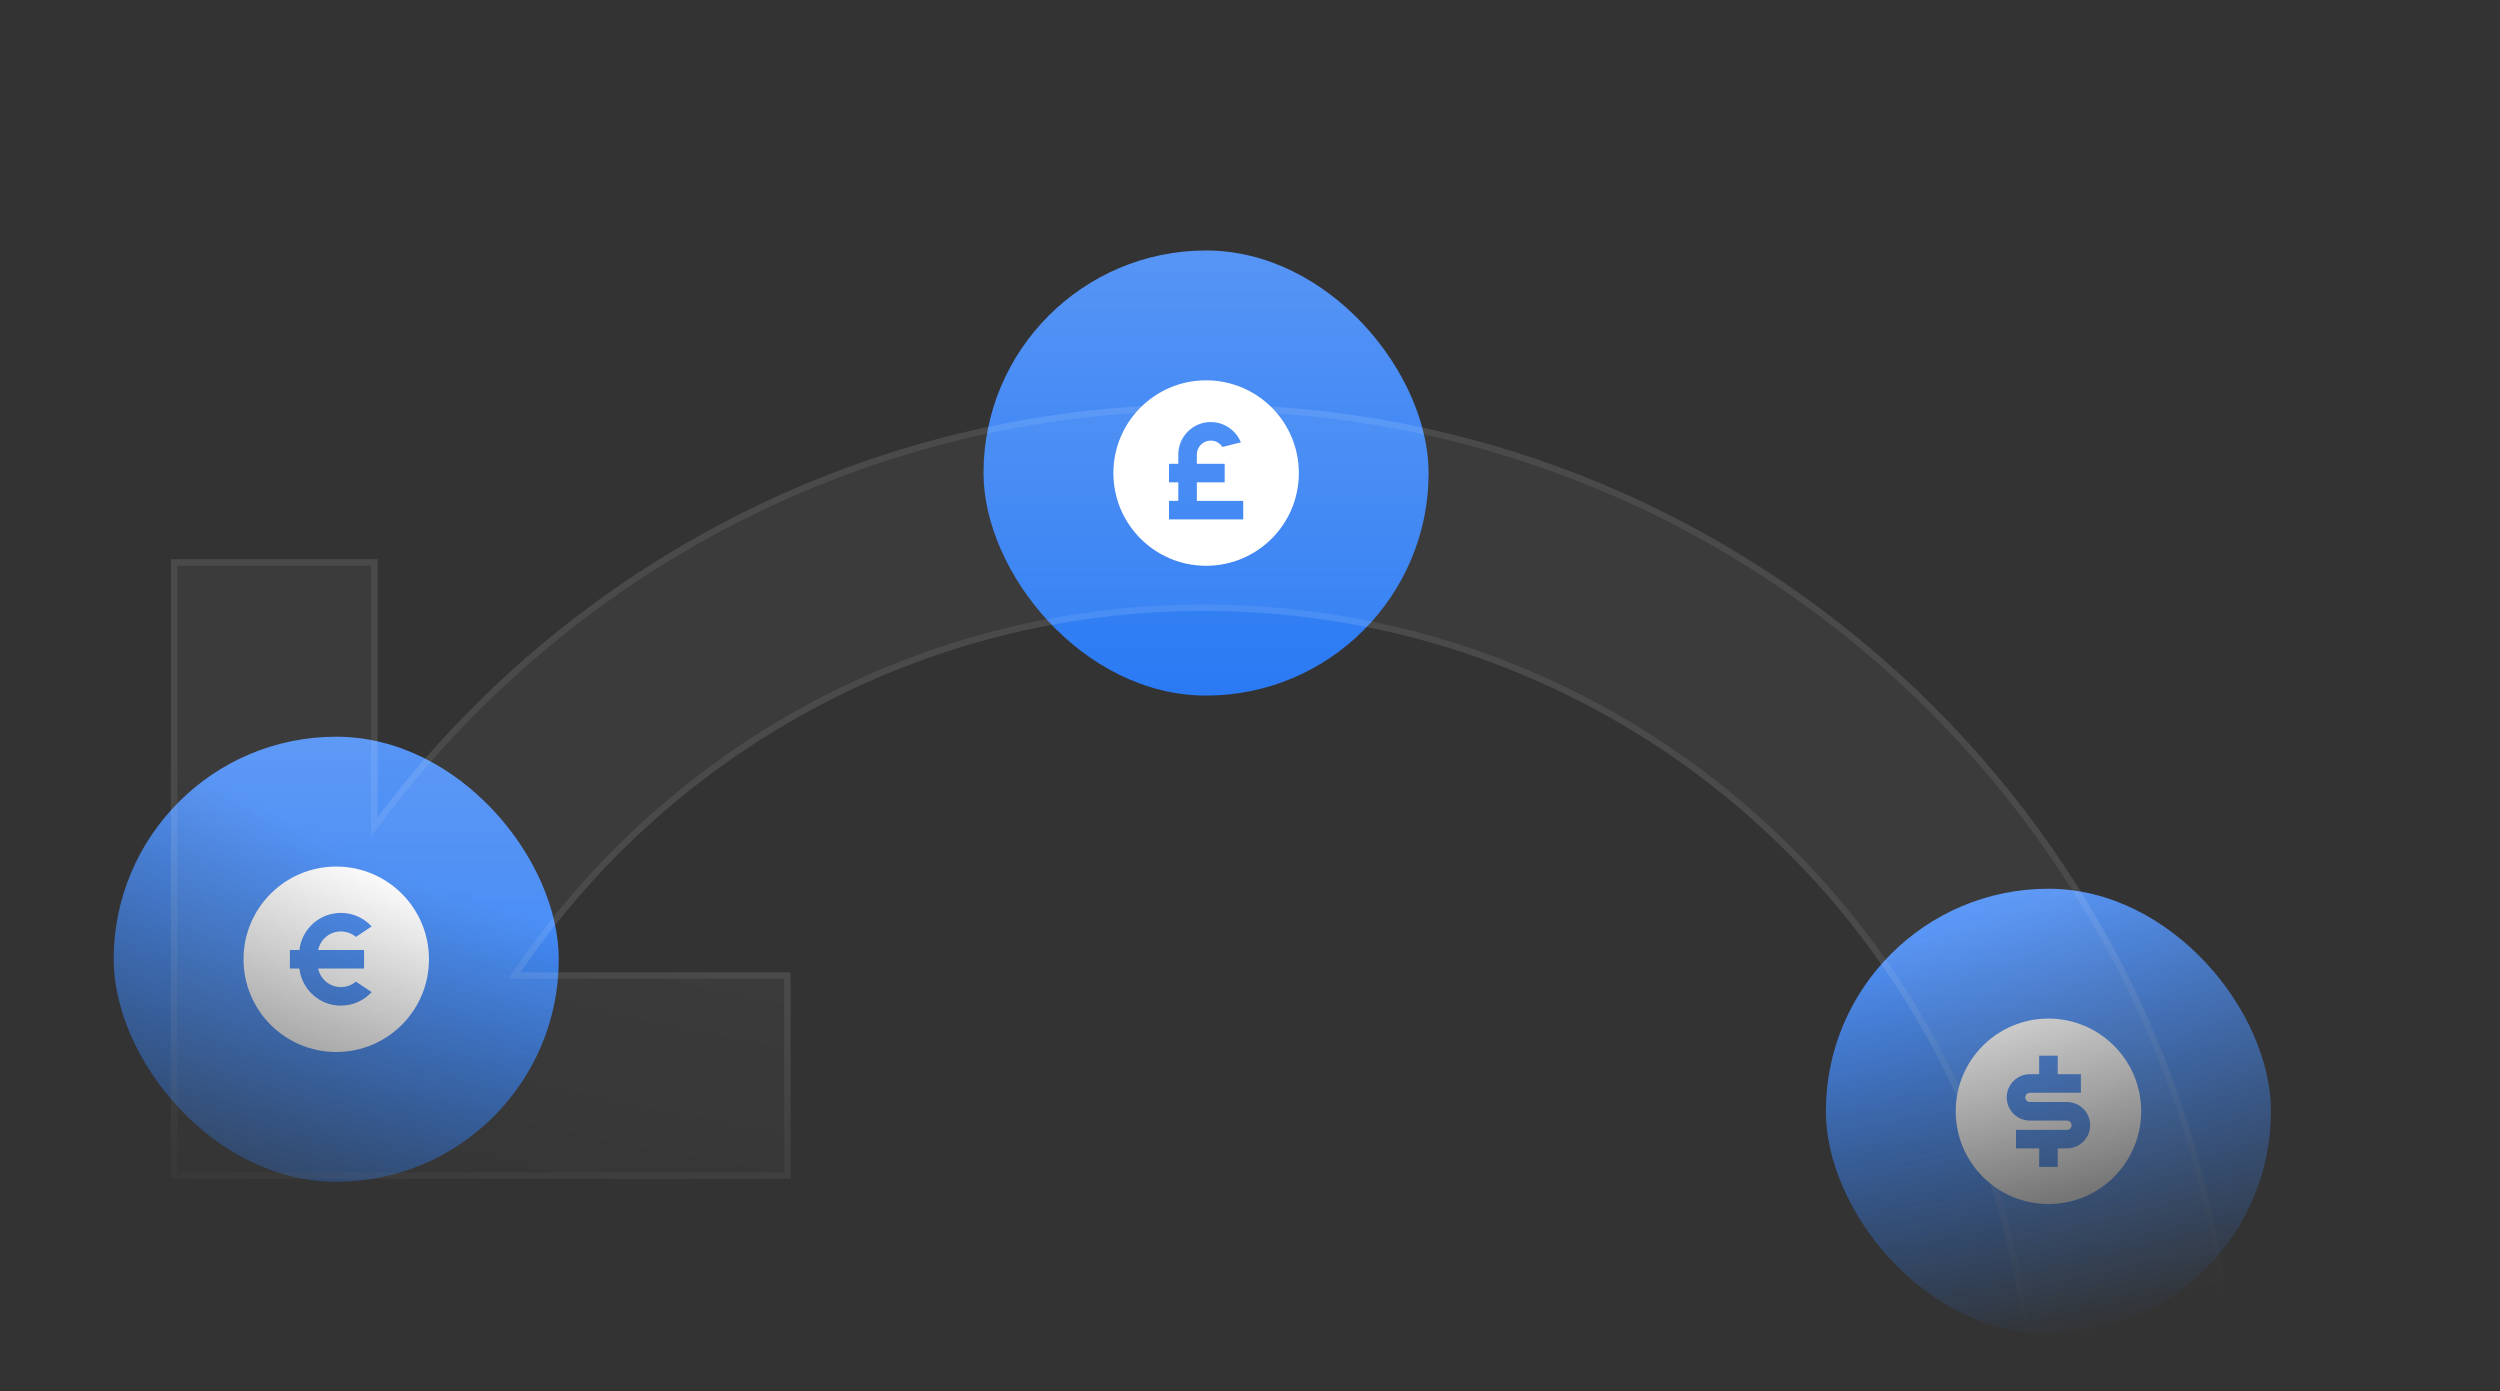 <svg width="390" height="217" viewBox="0 0 390 217" fill="none" xmlns="http://www.w3.org/2000/svg">
<rect x="0" y="0" width="390" height="217" fill="#333333" stroke="none"/>
<mask id="mask0_34_2753" style="mask-type: alpha" maskUnits="userSpaceOnUse" x="0" y="0" width="390" height="217">
<rect x="0.335" y="0.076" width="389" height="216" fill="url('#paint0_radial_34_2753')"></rect>
</mask>
<g mask="url('#mask0_34_2753')">
<rect x="284.835" y="138.643" width="69.434" height="69.434" rx="34.717" fill="url('#paint1_linear_34_2753')"></rect>
<path d="M319.557 187.828C311.568 187.828 305.092 181.352 305.092 173.363C305.092 165.374 311.568 158.897 319.557 158.897C327.546 158.897 334.022 165.374 334.022 173.363C334.022 181.352 327.546 187.828 319.557 187.828ZM314.494 176.256V179.149H318.11V182.042H321.004V179.149H322.45C324.447 179.149 326.066 177.53 326.066 175.533C326.066 173.535 324.447 171.916 322.45 171.916H316.664C316.264 171.916 315.941 171.593 315.941 171.193C315.941 170.794 316.264 170.47 316.664 170.47H324.62V167.577H321.004V164.684H318.11V167.577H316.664C314.667 167.577 313.048 169.196 313.048 171.193C313.048 173.19 314.667 174.809 316.664 174.809H322.45C322.849 174.809 323.173 175.133 323.173 175.533C323.173 175.932 322.849 176.256 322.45 176.256H314.494Z" fill="white"></path>
<rect x="153.428" y="39.076" width="69.434" height="69.434" rx="34.717" fill="url('#paint2_linear_34_2753')"></rect>
<path d="M188.155 88.263C180.166 88.263 173.689 81.787 173.689 73.797C173.689 65.808 180.166 59.332 188.155 59.332C196.144 59.332 202.62 65.808 202.62 73.797C202.62 81.787 196.144 88.263 188.155 88.263ZM183.815 75.244V78.137H182.368V81.03H193.941V78.137H186.708V75.244H191.048V72.351H186.708V70.904C186.708 69.706 187.68 68.734 188.878 68.734C189.642 68.734 190.313 69.129 190.7 69.726L193.573 69.007C192.823 67.151 191.003 65.841 188.878 65.841C186.082 65.841 183.815 68.108 183.815 70.904V72.351H182.368V75.244H183.815Z" fill="white"></path>
<rect x="17.733" y="114.926" width="69.434" height="69.434" rx="34.717" fill="url('#paint3_linear_34_2753')"></rect>
<path d="M52.455 164.112C44.466 164.112 37.99 157.636 37.99 149.647C37.99 141.658 44.466 135.182 52.455 135.182C60.444 135.182 66.921 141.658 66.921 149.647C66.921 157.636 60.444 164.112 52.455 164.112ZM49.635 148.2C49.97 146.55 51.429 145.307 53.179 145.307C54.069 145.307 54.883 145.629 55.513 146.162L57.974 144.522C56.784 143.226 55.076 142.414 53.179 142.414C49.828 142.414 47.069 144.946 46.709 148.2H45.223V151.094H46.709C47.069 154.348 49.828 156.88 53.179 156.88C55.076 156.88 56.784 156.068 57.974 154.773L55.513 153.132C54.883 153.665 54.069 153.987 53.179 153.987C51.429 153.987 49.97 152.744 49.635 151.094H56.795V148.2H49.635Z" fill="white"></path>
<path d="M348.09 208.073C340.006 126.66 271.317 63.076 187.776 63.076C135.073 63.076 88.28 88.382 58.887 127.507L58.889 87.243H26.667V183.908H123.332V151.686L81.195 151.69C104.393 117.649 143.475 95.298 187.776 95.298C253.503 95.298 307.739 144.496 315.667 208.076L348.09 208.073Z" fill="white" fill-opacity="0.04"></path>
<path d="M187.776 63.576C270.869 63.576 339.221 126.677 347.534 207.573L316.105 207.575C307.952 143.961 253.606 94.798 187.776 94.798C143.302 94.798 104.069 117.237 80.781 151.408L80.249 152.19H81.195L122.833 152.187V183.408H27.167V87.742H58.388L58.386 127.507V129.005L59.287 127.807C88.59 88.803 135.237 63.576 187.776 63.576Z" stroke="white" stroke-opacity="0.08"></path>
</g>
<defs>
<radialGradient id="paint0_radial_34_2753" cx="0" cy="0" r="1" gradientUnits="userSpaceOnUse" gradientTransform="translate(194.335 60.212) rotate(90) scale(364.864 746.238)">
<stop offset="0.274" stop-color="white"></stop>
<stop offset="0.443" stop-color="white" stop-opacity="0"></stop>
</radialGradient>
<linearGradient id="paint1_linear_34_2753" x1="319.552" y1="138.643" x2="319.552" y2="208.077" gradientUnits="userSpaceOnUse">
<stop stop-color="#5795F5"></stop>
<stop offset="1" stop-color="#2A7AF4"></stop>
</linearGradient>
<linearGradient id="paint2_linear_34_2753" x1="188.145" y1="39.076" x2="188.145" y2="108.51" gradientUnits="userSpaceOnUse">
<stop stop-color="#5795F5"></stop>
<stop offset="1" stop-color="#2A7AF4"></stop>
</linearGradient>
<linearGradient id="paint3_linear_34_2753" x1="52.45" y1="114.926" x2="52.45" y2="184.36" gradientUnits="userSpaceOnUse">
<stop stop-color="#5795F5"></stop>
<stop offset="1" stop-color="#2A7AF4"></stop>
</linearGradient>
</defs>
</svg>
